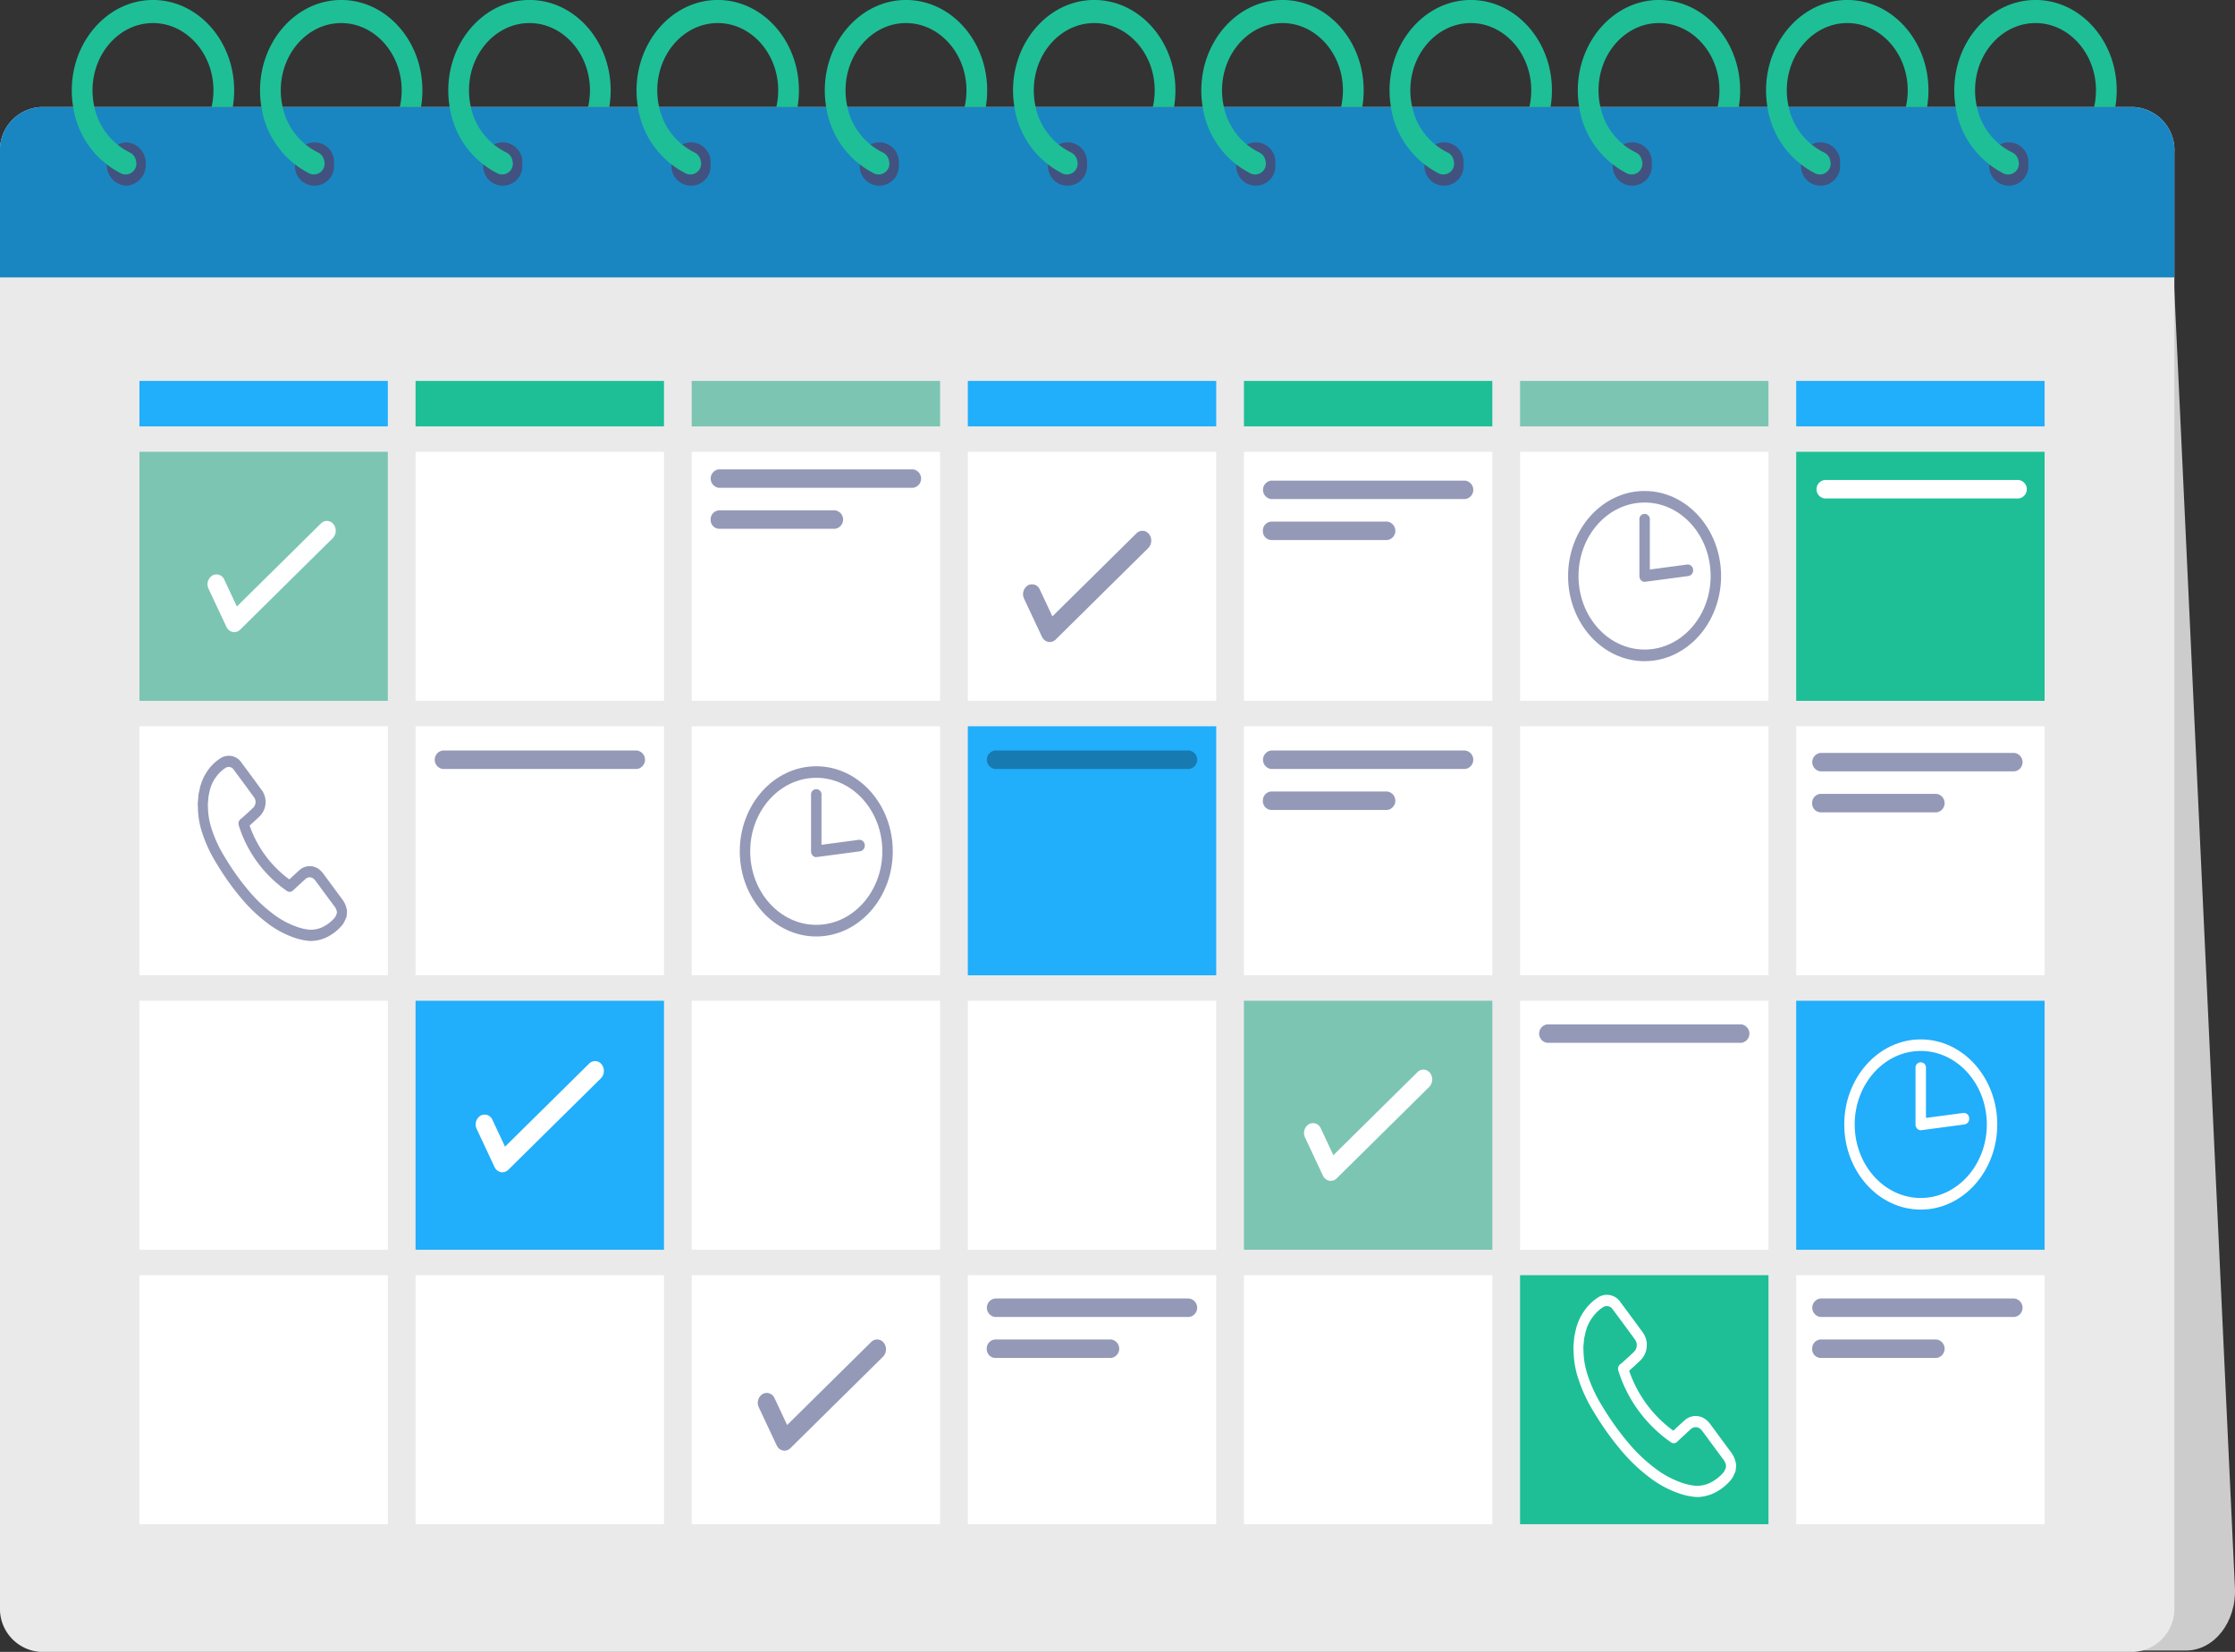 <svg xmlns="http://www.w3.org/2000/svg" xmlns:xlink="http://www.w3.org/1999/xlink" id="Group_1064" data-name="Group 1064" width="278.38" height="205.767" viewBox="0 0 278.38 205.767"><rect x="0" y="0" width="278.38" height="205.767" fill="#333333" stroke="none"/><defs><clipPath id="clip-path"><rect id="Rectangle_865" data-name="Rectangle 865" width="278.38" height="205.767" fill="none"></rect></clipPath></defs><g id="Group_1063" data-name="Group 1063" clip-path="url(#clip-path)"><path id="Path_8147" data-name="Path 8147" d="M227.992,25.816l7.62,163.232c.2,4.232-2.581,7.8-6.079,7.8H210.774Z" transform="translate(42.758 8.744)" fill="#ccc"></path><path id="Path_8148" data-name="Path 8148" d="M270.827,15.6V196.756a5.375,5.375,0,0,1-5.065,5.637H5.065A5.375,5.375,0,0,1,0,196.756V15.6A5.375,5.375,0,0,1,5.065,9.96h260.7a5.374,5.374,0,0,1,5.065,5.639" transform="translate(0 3.374)" fill="#eaeaea"></path><rect id="Rectangle_830" data-name="Rectangle 830" width="30.94" height="31.02" transform="translate(17.368 56.279)" fill="#7cc5b3"></rect><path id="Path_8149" data-name="Path 8149" d="M24.821,62.323a1.011,1.011,0,0,1-.2-.02,1.125,1.125,0,0,1-.779-.64L21.619,56.93a1.3,1.3,0,0,1,.467-1.661,1.054,1.054,0,0,1,1.493.521l1.567,3.337L35.619,48.781a1.028,1.028,0,0,1,1.56.1,1.328,1.328,0,0,1-.093,1.736L25.555,62.012a1.042,1.042,0,0,1-.734.311" transform="translate(4.36 16.418)" fill="#fff"></path><rect id="Rectangle_831" data-name="Rectangle 831" width="30.94" height="31.02" transform="translate(51.762 56.279)" fill="#fff"></rect><rect id="Rectangle_832" data-name="Rectangle 832" width="30.94" height="31.02" transform="translate(86.154 56.279)" fill="#fff"></rect><path id="Path_8150" data-name="Path 8150" d="M98.769,45.972H74.621a1.157,1.157,0,0,1,0-2.3H98.769a1.157,1.157,0,0,1,0,2.3" transform="translate(14.928 14.792)" fill="#9499b8"></path><path id="Path_8151" data-name="Path 8151" d="M89.063,47.484h-14.4A1.118,1.118,0,0,0,73.588,48.6a1.1,1.1,0,0,0,1.033,1.186H89.063a1.158,1.158,0,0,0,0-2.3" transform="translate(14.928 16.084)" fill="#9499b8"></path><rect id="Rectangle_833" data-name="Rectangle 833" width="30.94" height="31.02" transform="translate(120.546 56.279)" fill="#fff"></rect><rect id="Rectangle_834" data-name="Rectangle 834" width="30.94" height="31.02" transform="translate(154.938 56.279)" fill="#fff"></rect><path id="Path_8152" data-name="Path 8152" d="M155.954,47.02H131.806a1.158,1.158,0,0,1,0-2.3h24.147a1.158,1.158,0,0,1,0,2.3" transform="translate(26.529 15.147)" fill="#9499b8"></path><path id="Path_8153" data-name="Path 8153" d="M146.247,48.53h-14.4a1.12,1.12,0,0,0-1.077,1.118,1.1,1.1,0,0,0,1.033,1.185h14.442a1.158,1.158,0,0,0,0-2.3" transform="translate(26.529 16.438)" fill="#9499b8"></path><rect id="Rectangle_835" data-name="Rectangle 835" width="30.94" height="31.02" transform="translate(189.332 56.279)" fill="#fff"></rect><path id="Path_8154" data-name="Path 8154" d="M171.9,66.886c-5.254,0-9.528-4.756-9.528-10.6s4.274-10.6,9.528-10.6,9.528,4.756,9.528,10.6-4.274,10.6-9.528,10.6m0-19.762c-4.537,0-8.229,4.109-8.229,9.158s3.692,9.158,8.229,9.158,8.229-4.109,8.229-9.158-3.692-9.158-8.229-9.158" transform="translate(32.94 15.472)" fill="#9499b8"></path><path id="Path_8155" data-name="Path 8155" d="M170.408,56.282a.618.618,0,0,1-.432-.182.765.765,0,0,1-.218-.541V48.535a.653.653,0,1,1,1.3,0v6.209l4.662-.62a.668.668,0,0,1,.722.632.711.711,0,0,1-.568.8l-5.389.716a.5.5,0,0,1-.077.005" transform="translate(34.438 16.195)" fill="#9499b8"></path><rect id="Rectangle_836" data-name="Rectangle 836" width="30.94" height="31.02" transform="translate(223.724 56.279)" fill="#1ebf96"></rect><path id="Path_8156" data-name="Path 8156" d="M213.27,46.964H189.122a1.158,1.158,0,0,1,0-2.3H213.27a1.158,1.158,0,0,1,0,2.3" transform="translate(38.156 15.128)" fill="#fff"></path><rect id="Rectangle_837" data-name="Rectangle 837" width="30.94" height="31.02" transform="translate(17.368 90.466)" fill="#fff"></rect><path id="Path_8157" data-name="Path 8157" d="M34.611,93.391c-.119,0-.238-.007-.356-.017a7.861,7.861,0,0,1-1.584-.337,11.843,11.843,0,0,1-3.6-1.926A19.362,19.362,0,0,1,26.094,88.3a32.6,32.6,0,0,1-3.253-4.524,17.348,17.348,0,0,1-1.9-4.138,10.535,10.535,0,0,1-.428-2.379c-.013-.214-.019-.428-.026-.643l-.011-.288a.664.664,0,0,1,0-.1l.093-1.044a.605.605,0,0,1,.014-.094l.043-.206c.036-.166.071-.332.108-.5a6.2,6.2,0,0,1,1.163-2.467A5.619,5.619,0,0,1,23.3,70.635a1.893,1.893,0,0,1,2.633.558c.923,1.238,1.748,2.357,2.525,3.424a2.513,2.513,0,0,1-.278,3.249c-.342.336-.7.656-1.04.965l-.2.185a13.955,13.955,0,0,0,4.943,6.706l.018-.017c.215-.2.435-.4.656-.606l.084-.078c.155-.143.31-.288.472-.424a1.909,1.909,0,0,1,2.475-.131,2.9,2.9,0,0,1,.607.653c.366.49.728.983,1.091,1.475.395.537.79,1.075,1.19,1.609a3.025,3.025,0,0,1,.587,1.444.791.791,0,0,1,0,.169l-.041.455a.743.743,0,0,1-.079.278c-.035.067-.066.139-.1.21a2.524,2.524,0,0,1-.411.7,5.84,5.84,0,0,1-1.708,1.374,4.7,4.7,0,0,1-2.111.558M21.732,76.324l.008.245c.006.2.013.4.025.6a9.052,9.052,0,0,0,.369,2.038A15.989,15.989,0,0,0,23.878,83a31.337,31.337,0,0,0,3.117,4.335,18.046,18.046,0,0,0,2.779,2.619,10.657,10.657,0,0,0,3.235,1.739,6.869,6.869,0,0,0,1.358.292,3.357,3.357,0,0,0,1.842-.423,4.665,4.665,0,0,0,1.341-1.091,1.571,1.571,0,0,0,.171-.327c.022-.051.045-.1.067-.15l.02-.226a1.551,1.551,0,0,0-.3-.677q-.6-.805-1.2-1.616-.541-.737-1.086-1.47a1.9,1.9,0,0,0-.327-.373.762.762,0,0,0-1.032.07c-.147.125-.29.257-.432.39l-.085.079-.654.6-.369.343a.578.578,0,0,1-.728.058,15.581,15.581,0,0,1-6.006-8.16.737.737,0,0,1,.248-.829l.066-.046a.471.471,0,0,0,.059-.042l.387-.349c.333-.3.677-.61,1-.926a.994.994,0,0,0,.136-1.329c-.773-1.063-1.6-2.179-2.515-3.412a.733.733,0,0,0-1.046-.24,4.27,4.27,0,0,0-1.071.995,4.7,4.7,0,0,0-.9,1.892c-.036.162-.07.323-.1.483l-.035.163Z" transform="translate(4.155 23.819)" fill="#9499b8"></path><rect id="Rectangle_838" data-name="Rectangle 838" width="30.94" height="31.02" transform="translate(51.762 90.466)" fill="#fff"></rect><path id="Path_8158" data-name="Path 8158" d="M70.187,72.133H46.039a1.158,1.158,0,0,1,0-2.3H70.187a1.158,1.158,0,0,1,0,2.3" transform="translate(9.13 23.653)" fill="#9499b8"></path><rect id="Rectangle_839" data-name="Rectangle 839" width="30.94" height="31.02" transform="translate(86.154 90.466)" fill="#fff"></rect><path id="Path_8159" data-name="Path 8159" d="M86.13,92.5c-5.254,0-9.528-4.756-9.528-10.6s4.274-10.6,9.528-10.6,9.528,4.756,9.528,10.6S91.384,92.5,86.13,92.5m0-19.762c-4.537,0-8.229,4.109-8.229,9.158s3.692,9.158,8.229,9.158,8.229-4.109,8.229-9.158-3.692-9.158-8.229-9.158" transform="translate(15.54 24.148)" fill="#9499b8"></path><path id="Path_8160" data-name="Path 8160" d="M84.633,81.9a.618.618,0,0,1-.432-.182.765.765,0,0,1-.218-.541V74.148a.653.653,0,1,1,1.3,0v6.209l4.662-.62a.668.668,0,0,1,.722.632.711.711,0,0,1-.568.8l-5.389.716a.5.5,0,0,1-.077.005" transform="translate(17.037 24.871)" fill="#9499b8"></path><path id="Path_8161" data-name="Path 8161" d="M109.267,63.242a1.011,1.011,0,0,1-.2-.02,1.127,1.127,0,0,1-.781-.64l-2.222-4.732a1.3,1.3,0,0,1,.467-1.661,1.054,1.054,0,0,1,1.493.521l1.567,3.337L120.065,49.7a1.028,1.028,0,0,1,1.56.1,1.328,1.328,0,0,1-.093,1.736L110,62.931a1.042,1.042,0,0,1-.734.311" transform="translate(21.491 16.73)" fill="#9499b8"></path><rect id="Rectangle_840" data-name="Rectangle 840" width="30.94" height="31.02" transform="translate(120.546 90.466)" fill="#21aefb"></rect><path id="Path_8162" data-name="Path 8162" d="M127.362,72.133H103.214a1.158,1.158,0,0,1,0-2.3h24.147a1.158,1.158,0,0,1,0,2.3" transform="translate(20.729 23.653)" fill="#177ab0"></path><rect id="Rectangle_841" data-name="Rectangle 841" width="30.94" height="31.02" transform="translate(154.938 90.466)" fill="#fff"></rect><path id="Path_8163" data-name="Path 8163" d="M155.954,72.133H131.806a1.158,1.158,0,0,1,0-2.3h24.147a1.158,1.158,0,0,1,0,2.3" transform="translate(26.529 23.653)" fill="#9499b8"></path><path id="Path_8164" data-name="Path 8164" d="M146.247,73.643h-14.4a1.12,1.12,0,0,0-1.077,1.118,1.1,1.1,0,0,0,1.033,1.185h14.442a1.158,1.158,0,0,0,0-2.3" transform="translate(26.529 24.945)" fill="#9499b8"></path><rect id="Rectangle_842" data-name="Rectangle 842" width="30.94" height="31.02" transform="translate(189.332 90.466)" fill="#fff"></rect><rect id="Rectangle_843" data-name="Rectangle 843" width="30.94" height="31.02" transform="translate(223.724 90.466)" fill="#fff"></rect><path id="Path_8165" data-name="Path 8165" d="M212.831,72.356H188.683a1.158,1.158,0,0,1,0-2.3h24.147a1.158,1.158,0,0,1,0,2.3" transform="translate(38.067 23.729)" fill="#9499b8"></path><path id="Path_8166" data-name="Path 8166" d="M203.124,73.867h-14.4a1.118,1.118,0,0,0-1.077,1.117,1.1,1.1,0,0,0,1.033,1.186h14.442a1.158,1.158,0,0,0,0-2.3" transform="translate(38.067 25.02)" fill="#9499b8"></path><rect id="Rectangle_844" data-name="Rectangle 844" width="30.94" height="31.02" transform="translate(17.368 124.655)" fill="#fff"></rect><rect id="Rectangle_845" data-name="Rectangle 845" width="30.94" height="31.02" transform="translate(51.762 124.655)" fill="#21aefb"></rect><path id="Path_8167" data-name="Path 8167" d="M52.587,112.584a1.011,1.011,0,0,1-.2-.02,1.127,1.127,0,0,1-.781-.64l-2.222-4.732a1.3,1.3,0,0,1,.467-1.661,1.054,1.054,0,0,1,1.493.521l1.567,3.337L63.385,99.042a1.028,1.028,0,0,1,1.56.1,1.328,1.328,0,0,1-.093,1.736l-11.532,11.39a1.042,1.042,0,0,1-.734.311" transform="translate(9.993 33.443)" fill="#fff"></path><path id="Path_8168" data-name="Path 8168" d="M109.777,113.378a1.011,1.011,0,0,1-.2-.02,1.127,1.127,0,0,1-.781-.64l-2.222-4.732a1.3,1.3,0,0,1,.467-1.661,1.054,1.054,0,0,1,1.493.521l1.567,3.337,10.473-10.346a1.028,1.028,0,0,1,1.56.1,1.328,1.328,0,0,1-.093,1.736l-11.532,11.39a1.042,1.042,0,0,1-.734.311" transform="translate(21.595 33.712)" fill="#fff"></path><rect id="Rectangle_846" data-name="Rectangle 846" width="30.94" height="31.02" transform="translate(86.154 124.655)" fill="#fff"></rect><rect id="Rectangle_847" data-name="Rectangle 847" width="30.94" height="31.02" transform="translate(120.546 124.655)" fill="#fff"></rect><rect id="Rectangle_848" data-name="Rectangle 848" width="30.94" height="31.02" transform="translate(154.938 124.655)" fill="#7cc5b3"></rect><rect id="Rectangle_849" data-name="Rectangle 849" width="30.94" height="31.02" transform="translate(189.332 124.655)" fill="#fff"></rect><path id="Path_8169" data-name="Path 8169" d="M184.546,97.615H160.4a1.158,1.158,0,0,1,0-2.3h24.147a1.158,1.158,0,0,1,0,2.3" transform="translate(32.329 32.284)" fill="#9499b8"></path><rect id="Rectangle_850" data-name="Rectangle 850" width="30.94" height="31.02" transform="translate(223.724 124.655)" fill="#21aefb"></rect><path id="Path_8170" data-name="Path 8170" d="M200.5,117.914c-5.254,0-9.528-4.756-9.528-10.6s4.274-10.6,9.528-10.6,9.528,4.756,9.528,10.6-4.274,10.6-9.528,10.6m0-19.762c-4.537,0-8.229,4.109-8.229,9.158s3.692,9.158,8.229,9.158,8.229-4.109,8.229-9.158-3.692-9.158-8.229-9.158" transform="translate(38.74 32.757)" fill="#fff"></path><path id="Path_8171" data-name="Path 8171" d="M199,107.31a.618.618,0,0,1-.432-.182.765.765,0,0,1-.218-.541V99.563a.653.653,0,1,1,1.3,0v6.209l4.662-.62a.668.668,0,0,1,.722.632.711.711,0,0,1-.568.8l-5.389.716a.5.5,0,0,1-.077.005" transform="translate(40.238 33.479)" fill="#fff"></path><path id="Path_8172" data-name="Path 8172" d="M138.362,113.378a1.011,1.011,0,0,1-.2-.02,1.127,1.127,0,0,1-.781-.64l-2.222-4.732a1.3,1.3,0,0,1,.467-1.661,1.054,1.054,0,0,1,1.493.521l1.567,3.337,10.473-10.346a1.028,1.028,0,0,1,1.56.1,1.328,1.328,0,0,1-.093,1.736L139.1,113.067a1.042,1.042,0,0,1-.734.311" transform="translate(27.393 33.712)" fill="#fff"></path><rect id="Rectangle_851" data-name="Rectangle 851" width="30.94" height="31.02" transform="translate(17.368 158.842)" fill="#fff"></rect><rect id="Rectangle_852" data-name="Rectangle 852" width="30.94" height="31.02" transform="translate(51.762 158.842)" fill="#fff"></rect><rect id="Rectangle_853" data-name="Rectangle 853" width="30.94" height="31.02" transform="translate(86.154 158.842)" fill="#fff"></rect><path id="Path_8173" data-name="Path 8173" d="M81.8,138.484a1.011,1.011,0,0,1-.2-.02,1.125,1.125,0,0,1-.779-.64l-2.223-4.732a1.3,1.3,0,0,1,.467-1.661,1.054,1.054,0,0,1,1.493.521l1.567,3.337,10.473-10.346a1.028,1.028,0,0,1,1.56.1,1.328,1.328,0,0,1-.093,1.736l-11.532,11.39a1.042,1.042,0,0,1-.734.311" transform="translate(15.918 42.216)" fill="#9499b8"></path><rect id="Rectangle_854" data-name="Rectangle 854" width="30.94" height="31.02" transform="translate(120.546 158.842)" fill="#fff"></rect><path id="Path_8174" data-name="Path 8174" d="M127.362,123.122H103.214a1.158,1.158,0,0,1,0-2.3h24.147a1.158,1.158,0,0,1,0,2.3" transform="translate(20.729 40.924)" fill="#9499b8"></path><path id="Path_8175" data-name="Path 8175" d="M117.655,124.633h-14.4a1.118,1.118,0,0,0-1.077,1.116,1.1,1.1,0,0,0,1.033,1.186h14.442a1.158,1.158,0,0,0,0-2.3" transform="translate(20.728 42.216)" fill="#9499b8"></path><rect id="Rectangle_855" data-name="Rectangle 855" width="30.94" height="31.02" transform="translate(154.938 158.842)" fill="#fff"></rect><rect id="Rectangle_856" data-name="Rectangle 856" width="30.94" height="31.02" transform="translate(189.332 158.842)" fill="#1ebf96"></rect><path id="Path_8176" data-name="Path 8176" d="M178.38,145.664a3.69,3.69,0,0,1-.385-.019,8.669,8.669,0,0,1-1.729-.367,13,13,0,0,1-3.932-2.106,21.152,21.152,0,0,1-3.261-3.072,35.77,35.77,0,0,1-3.565-4.956,19.014,19.014,0,0,1-2.073-4.528,11.465,11.465,0,0,1-.468-2.594c-.014-.234-.022-.469-.029-.7l-.012-.317a.9.9,0,0,1,0-.1l.1-1.146c0-.032.008-.063.014-.094l.054-.249c.037-.174.075-.349.113-.523a6.718,6.718,0,0,1,1.264-2.68,6.075,6.075,0,0,1,1.513-1.4,2.025,2.025,0,0,1,2.813.6c1.008,1.353,1.915,2.582,2.771,3.758a2.688,2.688,0,0,1-.3,3.474c-.372.367-.76.716-1.136,1.054l-.265.24a15.4,15.4,0,0,0,5.5,7.467c.254-.237.514-.478.775-.718l.1-.092c.167-.155.334-.311.508-.457a2.037,2.037,0,0,1,2.646-.141,3.156,3.156,0,0,1,.653.7q.6.8,1.191,1.612.655.89,1.314,1.775a3.271,3.271,0,0,1,.632,1.553.791.791,0,0,1,0,.169l-.045.5a.743.743,0,0,1-.081.28c-.038.075-.073.155-.108.234a2.7,2.7,0,0,1-.44.75,6.352,6.352,0,0,1-1.857,1.494,5.1,5.1,0,0,1-2.293.605m-14.2-18.67.01.276c.007.22.014.44.028.66a9.964,9.964,0,0,0,.408,2.253,17.646,17.646,0,0,0,1.922,4.184,34.406,34.406,0,0,0,3.428,4.767,19.838,19.838,0,0,0,3.06,2.885,11.789,11.789,0,0,0,3.569,1.918,7.5,7.5,0,0,0,1.5.321,3.738,3.738,0,0,0,2.053-.47,5.133,5.133,0,0,0,1.49-1.212,1.685,1.685,0,0,0,.2-.376l.079-.175.024-.27a1.772,1.772,0,0,0-.344-.784c-.443-.592-.88-1.187-1.32-1.783-.395-.535-.788-1.072-1.185-1.605a2.226,2.226,0,0,0-.374-.424.891.891,0,0,0-1.2.08c-.159.135-.313.278-.467.42l-.1.1c-.261.241-.522.482-.776.719l-.346.32a.575.575,0,0,1-.728.058,17.043,17.043,0,0,1-6.57-8.924.739.739,0,0,1,.247-.826l.075-.051c.022-.016.048-.031.071-.051.142-.13.286-.26.429-.388.364-.328.742-.668,1.092-1.013a1.177,1.177,0,0,0,.156-1.556c-.854-1.171-1.757-2.4-2.763-3.746a.868.868,0,0,0-1.227-.28,4.829,4.829,0,0,0-1.191,1.107,5.227,5.227,0,0,0-1,2.106c-.037.17-.073.339-.111.51l-.043.2Z" transform="translate(33.052 40.807)" fill="#fff"></path><rect id="Rectangle_857" data-name="Rectangle 857" width="30.94" height="31.02" transform="translate(223.724 158.842)" fill="#fff"></rect><path id="Path_8177" data-name="Path 8177" d="M212.831,123.122H188.683a1.158,1.158,0,0,1,0-2.3h24.147a1.158,1.158,0,0,1,0,2.3" transform="translate(38.067 40.924)" fill="#9499b8"></path><path id="Path_8178" data-name="Path 8178" d="M203.124,124.633h-14.4a1.118,1.118,0,0,0-1.077,1.116,1.1,1.1,0,0,0,1.033,1.186h14.442a1.158,1.158,0,0,0,0-2.3" transform="translate(38.067 42.216)" fill="#9499b8"></path><rect id="Rectangle_858" data-name="Rectangle 858" width="30.94" height="5.66" transform="translate(17.368 47.45)" fill="#21aefb"></rect><rect id="Rectangle_859" data-name="Rectangle 859" width="30.94" height="5.66" transform="translate(51.762 47.45)" fill="#1ebf96"></rect><rect id="Rectangle_860" data-name="Rectangle 860" width="30.94" height="5.66" transform="translate(86.154 47.45)" fill="#7cc5b3"></rect><rect id="Rectangle_861" data-name="Rectangle 861" width="30.94" height="5.66" transform="translate(120.546 47.45)" fill="#21aefb"></rect><rect id="Rectangle_862" data-name="Rectangle 862" width="30.94" height="5.66" transform="translate(223.724 47.45)" fill="#21aefb"></rect><rect id="Rectangle_863" data-name="Rectangle 863" width="30.94" height="5.66" transform="translate(154.938 47.45)" fill="#1ebf96"></rect><rect id="Rectangle_864" data-name="Rectangle 864" width="30.94" height="5.66" transform="translate(189.332 47.45)" fill="#7cc5b3"></rect><path id="Path_8179" data-name="Path 8179" d="M270.827,15.6V31.185H0V15.6A5.375,5.375,0,0,1,5.065,9.96h260.7a5.374,5.374,0,0,1,5.065,5.639" transform="translate(0 3.374)" fill="#1986c2"></path><path id="Path_8180" data-name="Path 8180" d="M15.908,15.946a2.571,2.571,0,0,1-2.424,2.7,2.571,2.571,0,0,1-2.424-2.7,2.571,2.571,0,0,1,2.424-2.7,2.571,2.571,0,0,1,2.424,2.7" transform="translate(2.244 4.487)" fill="#415280"></path><path id="Path_8181" data-name="Path 8181" d="M24.842,13.334a9.342,9.342,0,0,0,.213-2.724c-.287-4.214-3.408-7.561-7.2-7.73-4.292-.19-7.838,3.639-7.838,8.375a9.363,9.363,0,0,0,.233,2.079A8.209,8.209,0,0,0,14.671,19a1.393,1.393,0,0,1,.749.991c0,.02.01.042.013.063a1.341,1.341,0,0,1-1.781,1.588,11.112,11.112,0,0,1-6.046-8.305,12.245,12.245,0,0,1-.172-1.859C7.327,5.3,11.778.134,17.327,0,23-.133,27.658,4.967,27.658,11.255a12.434,12.434,0,0,1-.173,2.079Z" transform="translate(1.508 0)" fill="#1ebf96"></path><path id="Path_8182" data-name="Path 8182" d="M35.4,15.946a2.438,2.438,0,1,1-4.848,0,2.438,2.438,0,1,1,4.848,0" transform="translate(6.198 4.487)" fill="#415280"></path><path id="Path_8183" data-name="Path 8183" d="M44.335,13.334a9.342,9.342,0,0,0,.213-2.724c-.287-4.214-3.408-7.561-7.2-7.73-4.292-.19-7.838,3.639-7.838,8.375a9.292,9.292,0,0,0,.235,2.079A8.2,8.2,0,0,0,34.164,19a1.393,1.393,0,0,1,.749.991c0,.02.01.042.013.063a1.341,1.341,0,0,1-1.781,1.588A11.112,11.112,0,0,1,27.1,13.334a12.245,12.245,0,0,1-.172-1.859C26.82,5.3,31.271.134,36.82,0,42.5-.133,47.151,4.967,47.151,11.255a12.434,12.434,0,0,1-.173,2.079Z" transform="translate(5.462 0)" fill="#1ebf96"></path><path id="Path_8184" data-name="Path 8184" d="M54.895,15.946a2.438,2.438,0,1,1-4.848,0,2.438,2.438,0,1,1,4.848,0" transform="translate(10.153 4.487)" fill="#415280"></path><path id="Path_8185" data-name="Path 8185" d="M63.829,13.334a9.342,9.342,0,0,0,.213-2.724c-.287-4.214-3.408-7.561-7.2-7.73C52.548,2.689,49,6.518,49,11.255a9.363,9.363,0,0,0,.233,2.079A8.209,8.209,0,0,0,53.658,19a1.393,1.393,0,0,1,.749.991c0,.02.01.042.013.063a1.341,1.341,0,0,1-1.781,1.588,11.112,11.112,0,0,1-6.046-8.305,12.245,12.245,0,0,1-.172-1.859C46.314,5.3,50.765.134,56.314,0,61.99-.133,66.645,4.967,66.645,11.255a12.434,12.434,0,0,1-.173,2.079Z" transform="translate(9.417 0)" fill="#1ebf96"></path><path id="Path_8186" data-name="Path 8186" d="M74.388,15.946a2.438,2.438,0,1,1-4.848,0,2.438,2.438,0,1,1,4.848,0" transform="translate(14.107 4.487)" fill="#415280"></path><path id="Path_8187" data-name="Path 8187" d="M83.322,13.334a9.342,9.342,0,0,0,.213-2.724c-.287-4.214-3.408-7.561-7.2-7.73-4.292-.19-7.838,3.639-7.838,8.375a9.292,9.292,0,0,0,.233,2.079A8.209,8.209,0,0,0,73.151,19a1.393,1.393,0,0,1,.749.991c0,.02.008.042.013.063a1.341,1.341,0,0,1-1.781,1.588,11.112,11.112,0,0,1-6.046-8.305,12.244,12.244,0,0,1-.172-1.859C65.807,5.3,70.258.134,75.807,0c5.676-.135,10.331,4.964,10.331,11.252a12.434,12.434,0,0,1-.173,2.079Z" transform="translate(13.371 0)" fill="#1ebf96"></path><path id="Path_8188" data-name="Path 8188" d="M93.882,15.946a2.438,2.438,0,1,1-4.848,0,2.438,2.438,0,1,1,4.848,0" transform="translate(18.062 4.487)" fill="#415280"></path><path id="Path_8189" data-name="Path 8189" d="M102.816,13.334a9.342,9.342,0,0,0,.213-2.724c-.287-4.214-3.408-7.561-7.2-7.73-4.292-.19-7.838,3.639-7.838,8.375a9.293,9.293,0,0,0,.233,2.079A8.209,8.209,0,0,0,92.645,19a1.393,1.393,0,0,1,.749.991c0,.02.008.042.013.063a1.341,1.341,0,0,1-1.781,1.588,11.112,11.112,0,0,1-6.046-8.305,12.243,12.243,0,0,1-.172-1.859C85.3,5.3,89.752.134,95.3,0c5.676-.135,10.331,4.964,10.331,11.252a12.435,12.435,0,0,1-.173,2.079Z" transform="translate(17.326 0)" fill="#1ebf96"></path><path id="Path_8190" data-name="Path 8190" d="M113.375,15.946a2.438,2.438,0,1,1-4.848,0,2.438,2.438,0,1,1,4.848,0" transform="translate(22.016 4.487)" fill="#415280"></path><path id="Path_8191" data-name="Path 8191" d="M122.309,13.334a9.342,9.342,0,0,0,.213-2.724c-.287-4.214-3.408-7.561-7.2-7.73-4.292-.19-7.838,3.639-7.838,8.375a9.364,9.364,0,0,0,.233,2.079A8.209,8.209,0,0,0,112.138,19a1.393,1.393,0,0,1,.749.991c0,.02.008.042.013.063a1.341,1.341,0,0,1-1.781,1.588,11.112,11.112,0,0,1-6.046-8.305,12.246,12.246,0,0,1-.172-1.859C104.794,5.3,109.245.134,114.794,0c5.676-.135,10.331,4.964,10.331,11.252a12.434,12.434,0,0,1-.173,2.079Z" transform="translate(21.28 0)" fill="#1ebf96"></path><path id="Path_8192" data-name="Path 8192" d="M132.869,15.946a2.438,2.438,0,1,1-4.848,0,2.438,2.438,0,1,1,4.848,0" transform="translate(25.971 4.487)" fill="#415280"></path><path id="Path_8193" data-name="Path 8193" d="M141.8,13.334a9.384,9.384,0,0,0,.212-2.724c-.287-4.214-3.408-7.561-7.2-7.73-4.292-.19-7.838,3.639-7.838,8.375a9.293,9.293,0,0,0,.235,2.079A8.2,8.2,0,0,0,131.631,19a1.393,1.393,0,0,1,.749.991c0,.02.01.042.013.063a1.341,1.341,0,0,1-1.781,1.588,11.114,11.114,0,0,1-6.046-8.305,12.245,12.245,0,0,1-.171-1.859C124.287,5.3,128.738.134,134.286,0c5.676-.135,10.331,4.964,10.331,11.252a12.434,12.434,0,0,1-.173,2.079Z" transform="translate(25.235 0)" fill="#1ebf96"></path><path id="Path_8194" data-name="Path 8194" d="M152.362,15.946a2.438,2.438,0,1,1-4.848,0,2.438,2.438,0,1,1,4.848,0" transform="translate(29.925 4.487)" fill="#415280"></path><path id="Path_8195" data-name="Path 8195" d="M161.3,13.334a9.343,9.343,0,0,0,.213-2.724c-.287-4.214-3.408-7.561-7.2-7.73-4.292-.19-7.838,3.639-7.838,8.375a9.292,9.292,0,0,0,.235,2.079A8.2,8.2,0,0,0,151.125,19a1.393,1.393,0,0,1,.749.991c0,.02.01.042.013.063a1.341,1.341,0,0,1-1.781,1.588,11.112,11.112,0,0,1-6.046-8.305,12.4,12.4,0,0,1-.172-1.859C143.781,5.3,148.232.134,153.781,0c5.676-.135,10.331,4.964,10.331,11.252a12.435,12.435,0,0,1-.173,2.079Z" transform="translate(29.189 0)" fill="#1ebf96"></path><path id="Path_8196" data-name="Path 8196" d="M171.856,15.946a2.438,2.438,0,1,1-4.848,0,2.438,2.438,0,1,1,4.848,0" transform="translate(33.88 4.487)" fill="#415280"></path><path id="Path_8197" data-name="Path 8197" d="M180.79,13.334A9.385,9.385,0,0,0,181,10.609c-.287-4.214-3.408-7.561-7.2-7.73-4.292-.19-7.838,3.639-7.838,8.375a9.293,9.293,0,0,0,.235,2.079A8.2,8.2,0,0,0,170.618,19a1.393,1.393,0,0,1,.749.991c0,.02.01.042.013.063a1.341,1.341,0,0,1-1.781,1.588,11.114,11.114,0,0,1-6.046-8.305,12.091,12.091,0,0,1-.171-1.859C163.274,5.3,167.725.134,173.273,0,178.95-.133,183.6,4.967,183.6,11.255a12.434,12.434,0,0,1-.173,2.079Z" transform="translate(33.144 0)" fill="#1ebf96"></path><path id="Path_8198" data-name="Path 8198" d="M191.349,15.946a2.438,2.438,0,1,1-4.848,0,2.438,2.438,0,1,1,4.848,0" transform="translate(37.834 4.487)" fill="#415280"></path><path id="Path_8199" data-name="Path 8199" d="M200.283,13.334a9.344,9.344,0,0,0,.213-2.724c-.287-4.214-3.408-7.561-7.2-7.73-4.292-.19-7.838,3.639-7.838,8.375a9.293,9.293,0,0,0,.235,2.079A8.2,8.2,0,0,0,190.112,19a1.393,1.393,0,0,1,.749.991c0,.02.01.042.013.063a1.341,1.341,0,0,1-1.781,1.588,11.112,11.112,0,0,1-6.046-8.305,12.245,12.245,0,0,1-.172-1.859C182.768,5.3,187.219.134,192.768,0,198.444-.133,203.1,4.967,203.1,11.255a12.434,12.434,0,0,1-.173,2.079Z" transform="translate(37.098 0)" fill="#1ebf96"></path><path id="Path_8200" data-name="Path 8200" d="M210.843,15.946a2.438,2.438,0,1,1-4.848,0,2.438,2.438,0,1,1,4.848,0" transform="translate(41.789 4.487)" fill="#415280"></path><path id="Path_8201" data-name="Path 8201" d="M219.776,13.334a9.341,9.341,0,0,0,.213-2.724c-.287-4.214-3.408-7.561-7.2-7.73-4.292-.19-7.838,3.639-7.838,8.375a9.363,9.363,0,0,0,.233,2.079A8.209,8.209,0,0,0,209.6,19a1.393,1.393,0,0,1,.749.991c0,.02.008.042.013.063a1.341,1.341,0,0,1-1.781,1.588,11.112,11.112,0,0,1-6.046-8.305,12.247,12.247,0,0,1-.172-1.859C202.261,5.3,206.712.134,212.261,0c5.676-.135,10.331,4.964,10.331,11.252a12.435,12.435,0,0,1-.173,2.079Z" transform="translate(41.053 0)" fill="#1ebf96"></path></g></svg>